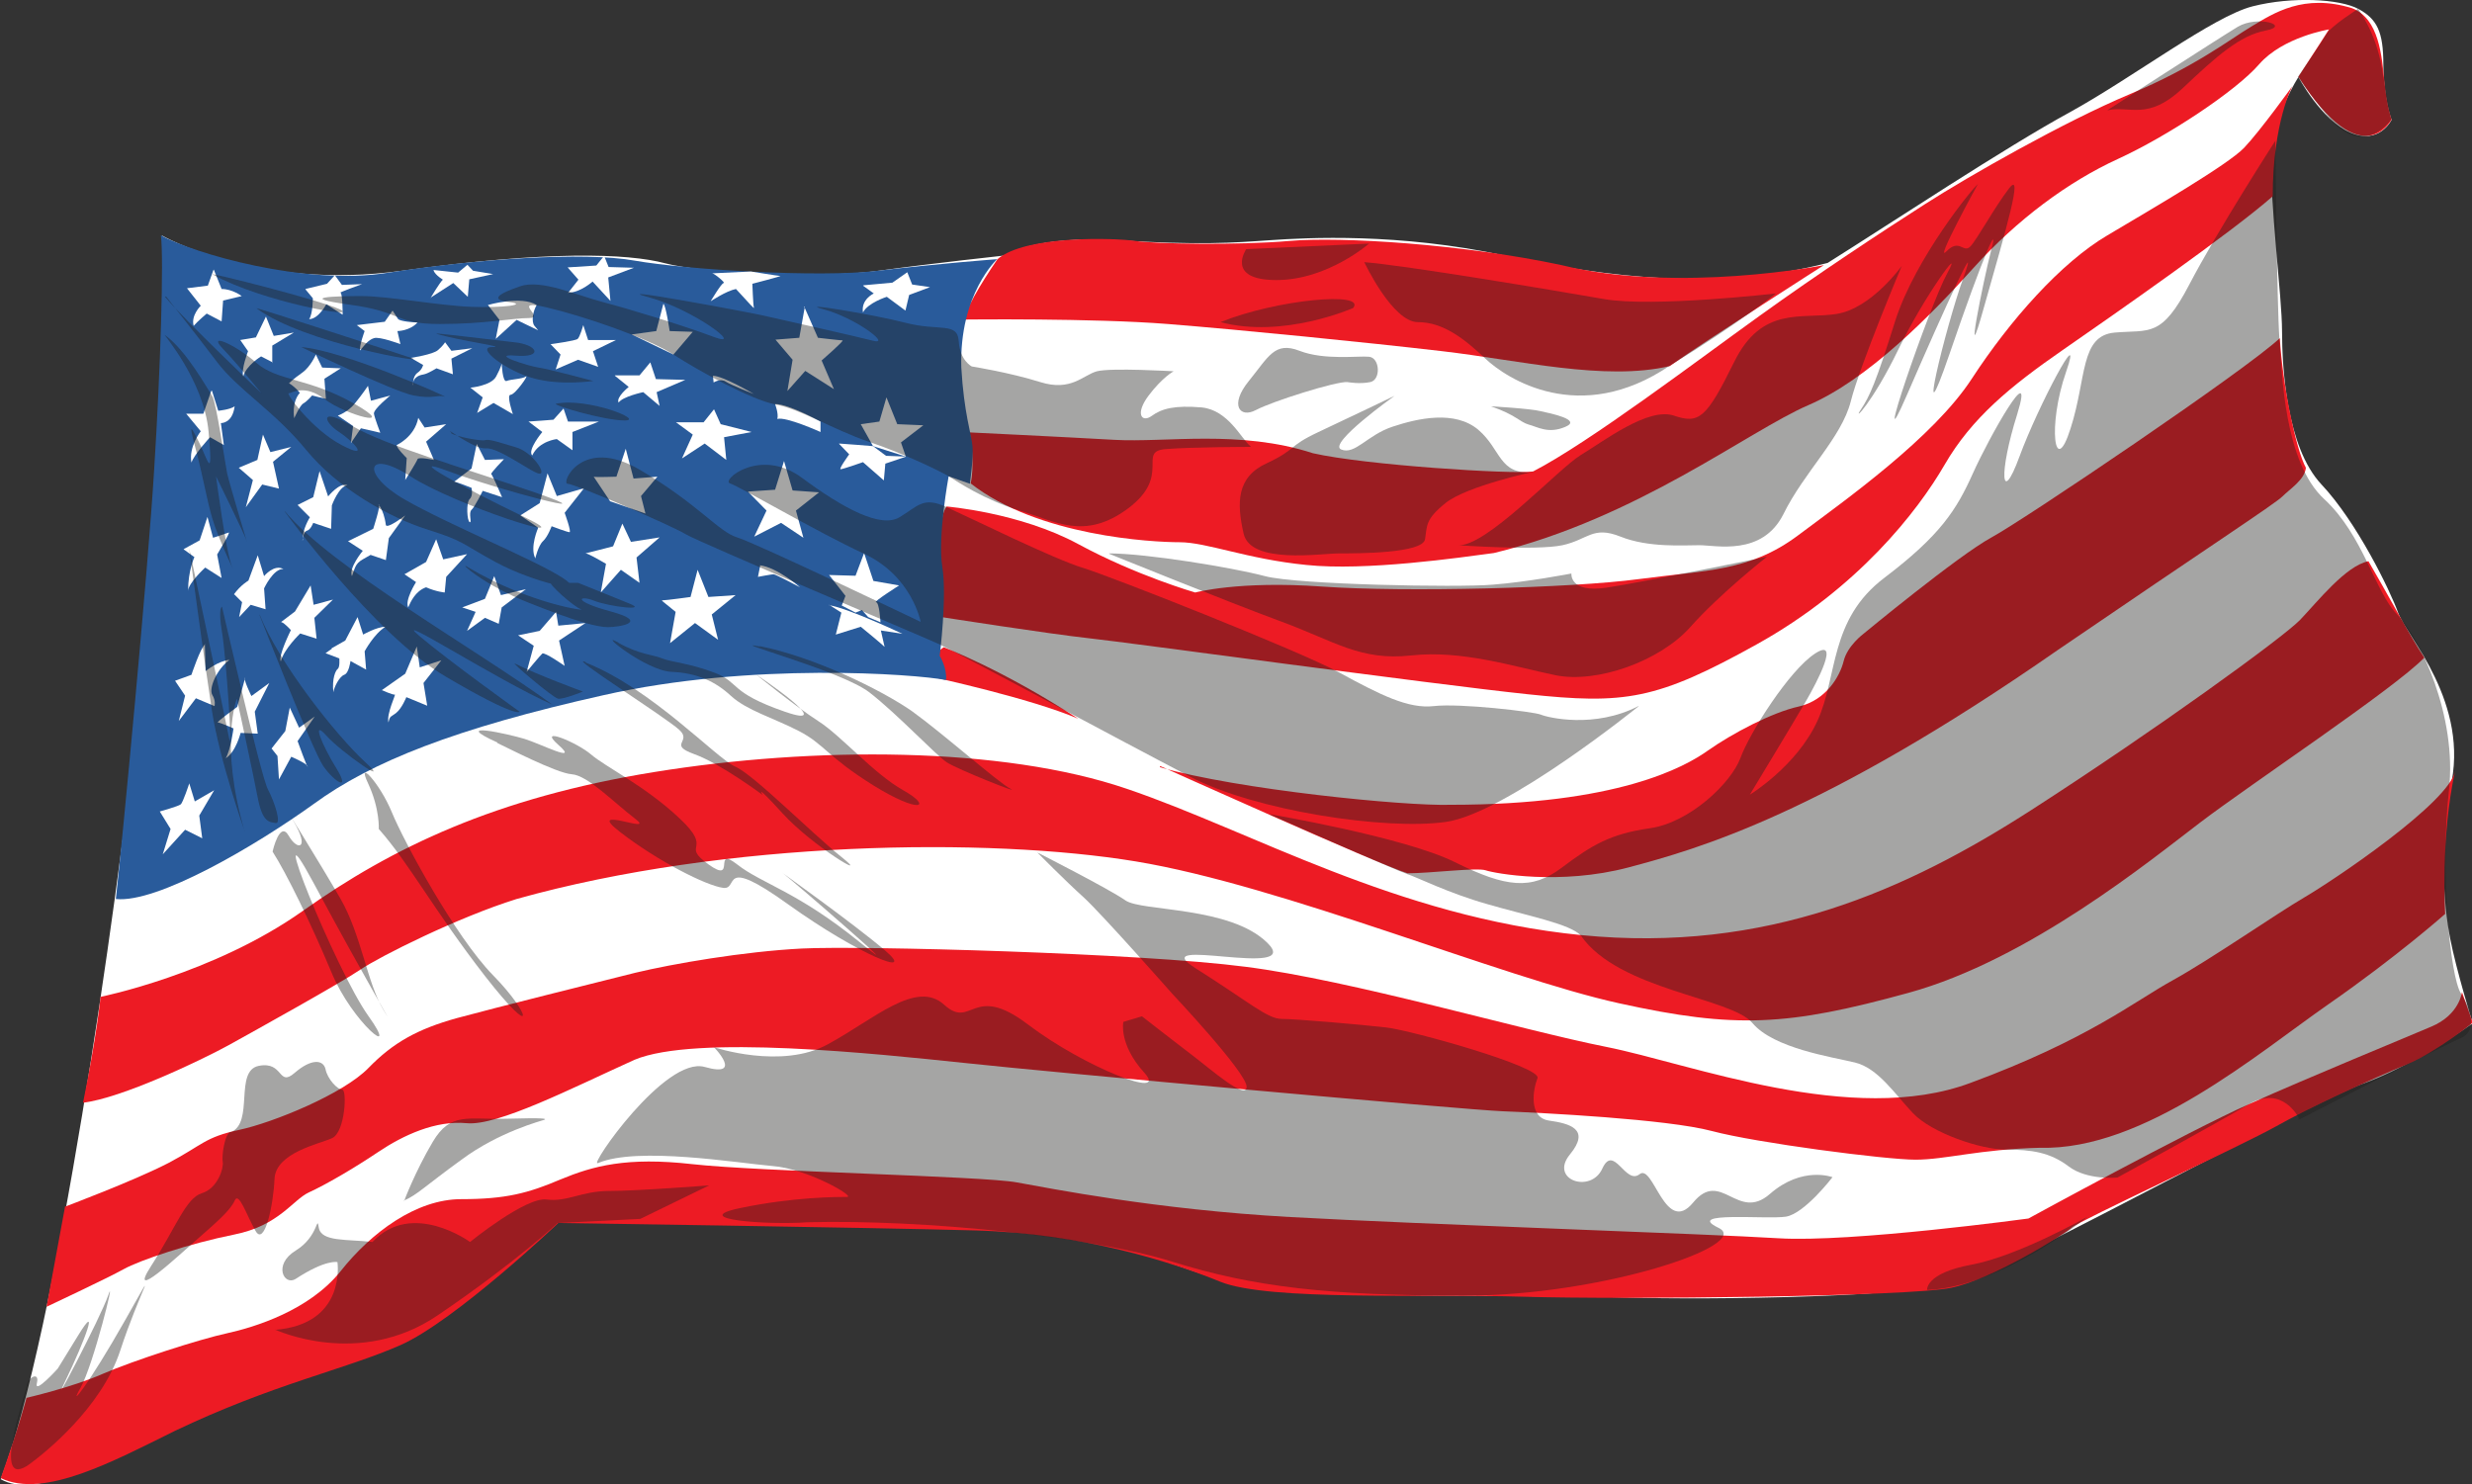 <?xml version="1.0" encoding="UTF-8"?>
<svg xmlns="http://www.w3.org/2000/svg" viewBox="0 0 66.37 39.86">
  <rect x="0" y="0" width="66.37" height="39.86" fill="#333333" stroke="none"/>
  <defs>
    <style>
      .cls-1 {
        fill: #295b9b;
      }

      .cls-2 {
        mix-blend-mode: multiply;
        opacity: .4;
      }

      .cls-3 {
        fill: #1d1d1b;
      }

      .cls-4 {
        fill: #ed1b24;
      }

      .cls-5 {
        isolation: isolate;
      }

      .cls-6 {
        fill: #fff;
      }
    </style>
  </defs>
  <g class="cls-5">
    <g id="Layer_2" data-name="Layer 2">
      <g id="Layer_1-2" data-name="Layer 1">
        <g>
          <g>
            <g>
              <path class="cls-6" d="M4.34,6.32s2.56,1.49,6.45.95c3.89-.54,6.06-.47,7.07-.2,1,.27,4.28.41,5.73.2,1.45-.2,3.39-.41,3.39-.41,0,0,.78-.54,3-.41,2.23.14,3.12.07,4.12,0,1-.07,3.45-.2,6.29.41,2.84.61,5.79.95,8.68.2,1.72-1.08,4.78-3.11,6.51-4.05,1.72-.95,3.84-2.57,4.9-2.84,1.06-.27,2.34-.2,2.84.07.5.27.67.61.67,1.49s.22,1.49.22,1.49c0,0-.33.68-1.11.34-.78-.34-1.39-1.49-1.39-1.49,0,0-.67,1.01-.72,2.16-.06,1.15.28,3.72.28,4.66s.11,3.11,1.06,4.12c.95,1.01,1.84,2.84,2.06,3.45.22.61,1.95,2.43,1.39,4.73-.28,1.55-.17,3.11,0,3.99.17.88.61,2.3.61,2.3,0,0-1.61,1.15-2.95,1.62-1.34.47-9.29,4.8-10.57,5.27-1.28.47-6.9.54-9.24.47-2.34-.07-7.62,0-9.51-.2-1.89-.2-3.51-1.28-5.95-1.55-2.45-.27-9.85-.34-10.96-.34s-2.34.07-2.34.07c0,0-2.73,2.84-4.73,3.45-2,.61-4.62,1.49-6.06,2.23-1.45.74-3.12,1.76-4.06,1.22,1.5-3.92,3.12-15.47,3.62-20.06.5-4.59.89-11.28.72-13.31Z"></path>
              <path class="cls-4" d="M25.91,8.58s3.44-.04,5.44.12c2,.16,5.31.49,7.37.73,2.07.24,4.37.81,6.11.4,1.1-.77,4.14-2.71,4.14-2.71,0,0-3.9.77-7.04,0-2.67-.57-5.94-.77-7.31-.65-1.37.12-3.6.08-4.14,0-.53-.08-2.94-.16-3.7.49-.47.69-.9,1.42-.87,1.62Z"></path>
              <path class="cls-4" d="M26.01,11.61s2.5.12,3.9.2c1.4.08,3.37-.28,5.34.36,1.4.32,5.34.57,5.91.49,1.5-.77,4.44-3,6.07-4.17,1.64-1.18,3.24-2.23,4.44-3,1.2-.77,3.77-2.23,5.51-2.96,1.74-.73,2.67-1.46,3.27-1.82.6-.36,1.4-.89,2.7-.49.73.28.8,1.3.87,1.99.07.69.19,1,.19,1,0,0-.78,1.54-2.5-1.15.38-.58.82-1.27.82-1.27,0,0-1.23.2-1.87.93-.63.73-2.47,1.94-3.8,2.55-1.33.61-2.7,1.62-3.87,2.92-1.17,1.3-2.84,3-4.44,3.69-1.6.69-4.6,3.04-8.44,3.97-.9.12-3.44.49-5.04.32-1.6-.16-2.67-.61-3.4-.61s-3.8-.16-5.61-1.58c.1-.4.03-1.13-.03-1.38Z"></path>
              <path class="cls-4" d="M25.41,13.6s1.97.16,3.54,1.01c1.57.85,3.14,1.3,3.14,1.3,0,0,1.17-.32,3.4-.16,2.24.16,6.71.04,8.51-.2,1.8-.24,2.97-.2,4.27-1.17,1.3-.97,3.64-2.63,4.67-4.21,1.03-1.58,2.4-3.12,3.64-3.85,1.23-.73,3.24-1.9,3.67-2.35.43-.45,1.3-1.66,1.3-1.66,0,0-.53.97-.53,2.96-1.1.97-4.24,3.16-5.64,4.13-1.4.97-2.44,1.82-3.17,3.08-.73,1.26-2.34,3.32-5.04,4.82-2.7,1.5-3.54,1.62-6.17,1.34-2.64-.28-10.64-1.38-11.75-1.5-1.1-.12-3.97-.57-3.97-.57,0,0-.2-2.55.13-2.96Z"></path>
              <path class="cls-4" d="M31.15,20.57s5.84,2.63,6.64,2.88c.6,0,1.87-.16,2.1-.08.23.08,2,.41,3.84-.08,1.84-.49,5.17-1.42,11.51-5.83,4.04-2.76,5.84-3.93,6.04-4.13.2-.2.6-.45.63-.77-.27-.49-.63-2.27-.7-3.48-.9.85-6.84,4.86-7.74,5.35-.9.49-3.44,2.59-3.44,2.59,0,0-.43.32-.53.73-.1.41-.47,1.05-1.2,1.22-.73.16-1.8.73-2.44,1.18-.63.45-2.44,1.46-6.91,1.46-1.23.04-5.74-.41-7.81-1.01Z"></path>
              <path class="cls-4" d="M2.69,26.77s3.04-.61,5.44-2.31c2.4-1.7,5.17-3.04,9.44-3.73,4.27-.69,9.34-.69,12.68.45,3.34,1.13,7.24,3.44,12.21,3.93,4.97.49,8.74-1.21,12.08-3.36,3.34-2.15,6.74-4.62,7.21-5.1.47-.49,1.23-1.46,1.84-1.58.43.73,1.17,2.11,1.5,2.59-.83.85-4.67,3.4-6.01,4.42-1.33,1.01-4.6,3.69-7.84,4.58-3.24.89-4.64.97-7.77.28-3.14-.69-9.04-3.16-12.98-3.81-3.94-.65-10.98-.57-16.62,1.01-1.57.49-3.67,1.54-4.2,1.9-.53.36-2.8,1.62-3.54,2.03-.73.4-2.87,1.42-3.9,1.54.37-1.82.47-2.84.47-2.84Z"></path>
              <path class="cls-4" d="M1.75,32.4s1.84-.69,2.77-1.17c.93-.49.97-.69,1.9-.89.93-.2,2.8-.97,3.47-1.66.67-.69,1.33-1.05,2.37-1.34,1.03-.28,3.8-.97,4.8-1.22,1-.24,2.9-.57,4.47-.65,1.57-.08,9.08.12,11.91.49,2.84.36,7.41,1.7,9.68,2.15,2.27.45,6.61,2.15,9.78.97,3.17-1.17,4.4-2.19,5.44-2.76,1.03-.57,2.77-1.78,3.54-2.23.77-.45,3.9-2.55,4.04-3.4-.4,1.78-.27,3.85-.27,3.85,0,0-1.27,1.13-3.14,2.43-1.87,1.3-4.94,3.93-7.74,3.85-1.63.04-2.54.32-3.34.32s-4.27-.45-5.47-.77c-1.2-.32-4.57-.49-5.61-.53-1.03-.04-12.18-1.05-14.48-1.3-2.3-.24-7.21-.77-8.84-.08-1.7.77-3.67,1.78-4.5,1.7-.83-.08-1.7.32-2.37.77-.67.45-1.43.89-1.87,1.09-.43.2-.8.89-2,1.13-1.2.24-2.54.69-2.97.93-.43.24-2.07,1.01-2.07,1.01l.5-2.71Z"></path>
              <path class="cls-4" d="M.69,37.54s1.23-.28,2.07-.65c.83-.36,2.6-.93,3.34-1.09.73-.16,2.2-.61,3.04-1.66.83-1.05,2.04-1.94,3.24-1.94s1.8-.16,2.67-.53c.87-.36,1.77-.61,3.54-.41,1.77.2,7.81.32,8.71.49.9.16,3.74.73,7.34.93,3.6.2,11.18.45,13.11.57,1.94.12,6.71-.53,6.71-.53,0,0,4.3-2.35,5.94-3.08,1.63-.73,4.1-1.74,4.87-2.07.77-.32.83-.93.83-.93l.29.82s-.92.76-1.79,1.13c-.87.36-2.64,1.17-3.5,1.66-.87.49-5.31,2.55-5.47,2.71-.17.16-2.1,1.38-3.24,1.62-1.13.24-8.84.32-11.48.24-2.64-.08-6.84.12-8.14-.4-1.3-.53-3.7-1.3-6.57-1.38-2.87-.08-11.21-.2-11.21-.2,0,0-2.77,2.63-4.24,3.28-1.47.65-3.44,1.05-6.07,2.31-1.64.81-3.51,1.82-4.66,1.26.49-1.38.69-2.15.69-2.15Z"></path>
              <path class="cls-4" d="M25.04,18.18s2.63.57,3.91,1.12c-2.03-1.32-3.61-1.92-3.61-1.92,0,0-.49.28-.3.8Z"></path>
            </g>
            <g>
              <path class="cls-1" d="M26.78,6.95s-1.03.93-.97,2.92c.07,1.22.27,1.78.3,2.11.03.32-.07,1.01-.07,1.01l-.57-.2s-.3,1.62-.17,2.43c.13.81-.07,2.39-.07,2.39,0,0,.2.32.17.65-.83-.16-5.24-.49-9.21.41-3.97.89-6.21,1.78-7.77,2.92-1.57,1.13-4.2,2.67-5.31,2.55.17-1.5.87-8.87,1.03-11.55.17-2.67.26-5.65.18-6.27.85.47,3.86,1.37,6.12,1,2.27-.36,5.24-.57,6.61-.32,1.37.24,4.93.46,6.52.27,1.59-.19,3.19-.31,3.19-.31Z"></path>
              <g>
                <path class="cls-6" d="M5.73,7.25l-.15.42-.56.07.37.47s-.27.26-.19.54c.1-.12.35-.33.35-.33l.4.21.04-.56.5-.12s-.25-.19-.54-.19c-.14-.35-.21-.52-.21-.52Z"></path>
                <path class="cls-6" d="M8.2,7.76l.58-.14.21-.23.19.26.54-.02s-.64.23-.58.23.06.59.06.59l-.44-.28s-.21.4-.46.4c.1-.14.1-.56.1-.56l-.19-.23Z"></path>
                <path class="cls-6" d="M11.56,8s.25-.42.33-.49c-.25-.16-.25-.26-.25-.26l.66.07.25-.21.15.16.54.09-.64.14-.04.47-.39-.37-.62.4Z"></path>
                <path class="cls-6" d="M15.24,7.88l.29-.37-.29-.33.77-.05.21-.26.12.3.68.02-.69.26.06.63-.48-.52s-.33.3-.66.3Z"></path>
                <path class="cls-6" d="M19.12,7.34c.06,0,.37.26.31.26s-.35.49-.35.49c0,0,.42-.28.68-.33.41.44.5.56.48.49-.02-.07-.04-.63-.04-.63,0,0,.81-.21.75-.21s-.79-.12-.79-.12l-1.04.05Z"></path>
                <path class="cls-6" d="M23.17,7.67l.29.21s-.35.16-.29.51c.13-.26.64-.42.64-.42l.5.37.1-.42.56-.21-.48-.07-.13-.33-.4.28-.77.07Z"></path>
                <path class="cls-6" d="M21.61,8.23c-.02.12-.15.84-.15.84l-.64.05.46.54-.14.84.48-.54.77.49-.33-.77s.62-.54.56-.54-.66-.07-.66-.07l-.37-.84Z"></path>
                <path class="cls-6" d="M17.81,8.16c.06,0,.17.73.17.73l.62.02-.52.61-1.12-.54.66-.09.19-.73Z"></path>
                <path class="cls-6" d="M13.31,9.1l.1-.51-.31-.4s.89-.26,1.31,0c-.1.16-.15.45-.06.56l.1.12-.58-.28-.56.51Z"></path>
                <path class="cls-6" d="M10.75,9.24l-.08-.35s.33,0,.54-.23c-.46-.02-.52-.09-.52-.09l-.15-.23-.21.3-.75.09.21.16s-.15.4-.12.52c.1-.12.21-.28.37-.33.15-.05.71.16.71.16Z"></path>
                <path class="cls-6" d="M7.31,9.75v-.47l.58-.35-.54.09-.21-.52-.27.56-.42.07.21.3s-.19.49-.13.68c.08-.3.48-.54.48-.54l.31.16Z"></path>
                <path class="cls-6" d="M5.67,10.5l-.21.61h-.46l.39.47s-.33.42-.25.84c.08-.23.5-.68.5-.68l.37.21-.08-.59s.31.02.37-.45c-.12.09-.44.12-.44.12l-.17-.54Z"></path>
                <polygon class="cls-6" points="7.06 11.67 6.91 12.35 6.41 12.56 6.79 12.89 6.6 13.62 7.04 13.01 7.49 13.12 7.33 12.4 7.82 12 7.26 12.14 7.06 11.67"></polygon>
                <path class="cls-6" d="M7.76,10.29s.12-.12.35-.28c.23-.16.37-.49.37-.49l.17.35.5.02-.44.28.04.54-.37-.09s-.14.16-.23.21c-.1.05-.25.4-.25.4,0,0-.08-.42.15-.68-.12-.16-.29-.26-.29-.26Z"></path>
                <path class="cls-6" d="M9.42,11.91l.06-.47-.41-.28s.27-.09.46-.33c.19-.23.35-.47.35-.47l.08.4.52-.14s-.46.37-.44.49c.02.12.17.51.17.51l-.52-.12-.27.4Z"></path>
                <path class="cls-6" d="M10.65,11.95s.48-.21.58-.73l.17.26.58-.09-.54.47.21.49s-.42-.09-.44-.02c-.02.07-.33.56-.33.56l.04-.59s-.27-.26-.27-.35Z"></path>
                <path class="cls-6" d="M11.09,10.34s-.02-.23.12-.33c.13-.09.15-.21.15-.21l-.33-.19s.6-.09.73-.21c.14-.12.19-.21.19-.21l.17.23.56-.07-.56.28.04.42-.44-.16s-.23.14-.33.16c-.1.02-.29.05-.31.28Z"></path>
                <path class="cls-6" d="M12.81,11.09l.15-.42-.33-.26s.56-.05.69-.3c.14-.26.15-.35.15-.35,0,0,.02.51.13.47.12-.05.42-.05.52-.12.1-.07-.29.49-.41.49s.06.52.06.52l-.52-.3-.46.28Z"></path>
                <path class="cls-6" d="M14.8,9.24s.66-.09.71-.14c.06-.05.15-.37.15-.37l.13.4h.75l-.62.3.14.42-.54-.19-.6.26.13-.4-.27-.28Z"></path>
                <path class="cls-6" d="M16.51,10.08h.66l.29-.35.15.45.79.02-.77.33.08.37-.44-.37s-.56.12-.66.28c-.08-.14.27-.42.27-.42l-.37-.3Z"></path>
                <path class="cls-6" d="M19.14,10.08l.02.19s.19-.12.33-.02c.14.09.75.33.75.33,0,0-.83-.49-1.1-.49Z"></path>
                <path class="cls-6" d="M20.81,10.85s.1.26.06.4c.23-.07,1.16.35,1.16.35v-.28s-.85-.47-1.21-.47Z"></path>
                <polygon class="cls-6" points="23.11 11.39 23.61 11.32 23.8 10.67 24.09 11.39 24.79 11.42 24.19 11.88 24.32 12.26 23.44 11.98 23.11 11.39"></polygon>
                <path class="cls-6" d="M22.53,11.91c.06,0,.91.07.91.07l.35.26.54.02-.56.19-.04.45-.56-.49s-.54.19-.6.19.23-.4.23-.4l-.27-.28Z"></path>
                <polygon class="cls-6" points="19.17 10.99 18.89 11.34 18.15 11.34 18.6 11.67 18.31 12.31 18.92 11.91 19.5 12.35 19.44 11.74 20.18 11.6 19.35 11.39 19.17 10.99"></polygon>
                <path class="cls-6" d="M14.18,11.32c.06,0,.68-.05.68-.05l.27-.3.12.35h.83l-.71.28v.49l-.42-.3s-.48.05-.66.44c-.14-.14.27-.63.27-.63l-.37-.28Z"></path>
                <polygon class="cls-6" points="20.08 13.2 20.81 13.15 21.05 12.38 21.28 13.17 21.99 13.22 21.37 13.71 21.57 14.44 20.97 14.04 20.25 14.41 20.58 13.71 20.08 13.2"></polygon>
                <path class="cls-6" d="M15.93,12.8c.06.02.62,0,.62,0l.25-.75.21.8.64-.05-.44.52.12.47-.95-.33-.44-.66Z"></path>
                <path class="cls-6" d="M22.26,15.44l.71.02.23-.61.25.75.69.12s-.71.45-.62.45.12.54.12.54l-.33-.14-.17-.19-.17.07-.37-.19.1-.26-.44-.56Z"></path>
                <path class="cls-6" d="M22.26,16.24l.33.21-.15.59s.6-.19.67-.21c.54.44.64.54.64.54l-.1-.44.58.09s-1.43-.68-1.97-.77Z"></path>
                <path class="cls-6" d="M20.41,15.19l-.06.3s.37-.07.42-.07.71.35.71.35c0,0-.62-.54-1.08-.59Z"></path>
                <path class="cls-6" d="M16.71,14.06l-.25.61s-.81.21-.75.19c.06-.02.56.28.56.28l-.14.77.54-.61.5.35-.08-.68.62-.54-.77.12-.23-.49Z"></path>
                <path class="cls-6" d="M14.37,15s.08-.35.21-.47c.13-.12.23-.4.23-.4,0,0,.42.16.48.16s-.13-.52-.13-.52l.52-.66-.73.21-.25-.61-.21.8-.52.33.48.33s-.23.52-.08.82Z"></path>
                <path class="cls-6" d="M17.79,16.12c.1,0,.75-.09.75-.09l.19-.73.29.73.73-.05-.64.52.17.68-.62-.45-.67.54.15-.84-.37-.3Z"></path>
                <path class="cls-6" d="M14.93,16.43l-.44.51-.58.12.42.28-.19.7s.37-.45.42-.49c.06-.05.6.33.6.33l-.15-.68.71-.47-.73.07-.06-.37Z"></path>
                <polygon class="cls-6" points="13.39 16.75 13.02 16.59 12.54 16.94 12.77 16.43 12.41 16.31 13.02 16.08 13.27 15.47 13.45 15.98 14.12 15.82 13.47 16.31 13.39 16.75"></polygon>
                <path class="cls-6" d="M11.94,15.91l.04-.42.56-.61-.64.14-.19-.54-.27.61-.58.33.31.21s-.31.49-.21.68c.06-.14.19-.44.48-.54.27.12.5.14.5.14Z"></path>
                <path class="cls-6" d="M9.34,14.53l.4.26s-.39.47-.29.68c.08-.21.08-.33.29-.45l.21-.12.41.14.08-.59.44-.61s-.48.37-.52.26c-.06-.47-.25-.59-.19-.56.06.02-.15.66-.15.66l-.67.33Z"></path>
                <path class="cls-6" d="M8.12,14.51s.02-.23.12-.26c.1-.02.17-.21.17-.21l.48.16.02-.63s.19-.52.42-.54c-.21-.09-.52.3-.52.3l-.23-.68-.17.7-.42.21.33.33s-.21.33-.19.61Z"></path>
                <path class="cls-6" d="M4.94,14.74l.42-.23.21-.63.15.56s.37-.12.42-.14c.06-.02-.31.59-.31.59l.12.63-.44-.28s-.46.42-.46.63c0-.56.17-.91.17-.91l-.29-.21Z"></path>
                <path class="cls-6" d="M6.29,15.96l.21.21-.08.4.31-.33.4.12-.04-.56s.25-.54.52-.52c-.25-.14-.52.19-.52.19l-.17-.56-.25.68s-.21.12-.39.37Z"></path>
                <path class="cls-6" d="M7.56,16.71c.06,0,.25.21.25.21,0,0-.35.7-.27.84.08-.33.52-.75.52-.75l.44.14-.06-.56.5-.49-.52.14-.08-.52-.42.7-.37.28Z"></path>
                <path class="cls-6" d="M5.5,17.29l.02.73s.35-.28.64-.3c-.35.26-.56.77-.46.94.1.16.06.3.06.3l-.5-.21-.46.61.17-.68-.27-.4.44-.16s.25-.75.37-.82Z"></path>
                <path class="cls-6" d="M8.9,17.41l.37-.21.33-.63.15.47s.37-.21.6-.21c-.31.19-.56.66-.56.66l.04.49-.42-.23s-.04.33-.17.37c-.13.05-.27.33-.29.47-.04-.37.06-.59.12-.63.06-.05.04-.28.04-.28l-.37-.14.17-.12Z"></path>
                <path class="cls-6" d="M6.58,18.21l-.21.77s-.58.42-.52.42.42.16.42.16c0,0-.08.59-.21.8.27-.16.4-.68.4-.68l.46.02-.08-.59.39-.77-.48.35s-.23-.47-.17-.49Z"></path>
                <path class="cls-6" d="M5.08,21.04s-.17.52-.23.56c-.06.05-.56.19-.56.19l.29.47-.21.68.6-.66.46.23-.08-.61.4-.68-.52.3-.15-.49Z"></path>
                <path class="cls-6" d="M7.29,20.1l.37-.47.12-.63.25.54.42-.3-.46.66s.27.75.27.68-.44-.26-.44-.26l-.33.61-.04-.63-.15-.19Z"></path>
                <path class="cls-6" d="M10.25,18.53s.31.14.35.12c.04-.02-.23.52-.17.75.04-.19.06-.14.21-.26.15-.12.27-.42.27-.42l.56.23-.1-.61.48-.61-.58.19-.08-.56-.31.73-.64.45Z"></path>
                <path class="cls-6" d="M12.2,12.94c.07,0,.46.16.46.16,0,0,.05.21-.05.3-.1.1-.07.59,0,.62.07.03-.04-.25.05-.33.09-.08.3-.51.3-.51l.52.17s-.26-.6-.29-.62c-.03-.02.34-.4.34-.4l-.51.02-.22-.43-.14.66-.46.35Z"></path>
              </g>
            </g>
          </g>
          <g class="cls-2">
            <path class="cls-3" d="M7.38,35.7s2.25,1.06,4.37-.38c2.12-1.44,3.22-2.48,3.22-2.48l2.22-.11,1.85-.9s-1.93.15-2.68.15-1.12.3-1.68.23c-.56-.08-2.06,1.14-2.06,1.14,0,0-1.56-1.14-2.62,0-.69-.08-1.37,0-1.44-.38-.06-.38,0,.23-.62.61-.62.38-.31.96,0,.76.81-.53,1.12-.45,1.12-.45,0,0,.25,1.67-1.68,1.82Z"></path>
            <path class="cls-3" d="M16.05,31.23c-.25.11,1.81-2.88,2.87-2.58,1.06.3.25-.53.25-.53,0,0,1.81.61,3.06-.08,1.25-.68,2.37-1.74,3.12-1.06.75.68.75-.61,2.25.53,1.5,1.14,3.81,2.05,3.12,1.29-.69-.76-.56-1.36-.56-1.36l.5-.15s.87.68,1.37,1.06c.5.38,1.44,1.21,1.44.83s-2-2.5-2-2.5c0,0-1.87-2.12-2.37-2.58-.5-.45-1.25-1.21-1.25-1.21,0,0,1.93.98,2.37,1.29.44.3,2.81.15,3.81,1.14,1,.99-3.37-.23-1.93.68,1.44.91,1.93,1.36,2.31,1.36s2.12.15,2.81.23c.69.08,4.18,1.06,4.06,1.36-.12.3-.25,1.06.31,1.14.56.08,1.12.23.56.91-.56.68.56,1.06.87.38.31-.68.62.45,1,.15.37-.3.69,1.67,1.44.76.75-.91,1.19.53,2.06-.23.87-.76,1.68-.45,1.68-.45,0,0-.75.98-1.25,1.06-.5.08-2.75-.15-1.81.3.94.45-3.12,1.82-6.8,1.82s-5.68-.23-7.86-.91c-2.18-.68-6.68-1.14-9.8-1.06-1.06.08-3.24-.08-1.81-.38,1.43-.3,2.62-.3,2.87-.3s-1.06-.76-2-.83c-.94-.08-3.62-.53-4.68-.08Z"></path>
            <path class="cls-3" d="M51.74,34.64s-.06-.45,1.19-.68c1.25-.23,3.12-1.29,3.12-1.29,0,0-2.31,1.89-4.31,1.97Z"></path>
            <path class="cls-3" d="M61.72,30.02s-.44-.9-1.34-.37c-.9.53-3.53,1.97-3.53,1.97,0,0-.81.08-1.31-.3-.5-.38-1-.45-1.68-.45s-2-.45-2.5-.98c-.5-.53-.94-1.21-1.56-1.36-.62-.15-2.18-.38-2.75-1.06-.56-.68-3.58-.88-4.6-2.34-.27-.32-1.45-.54-2.51-.85-1.06-.3-1.88-.72-2.16-.81-.28-.09-3.71-1.61-3.71-1.61,0,0,3.62.61,4.99,1.29,1.37.68,2.06.76,2.87.15.81-.61,1.31-.91,2.37-1.06,1.06-.15,2.18-1.21,2.43-1.89.25-.68,1.31-2.35,2-2.8.69-.45.06.76-.25,1.29-.31.53-1.5,2.5-1.5,2.5,0,0,1.25-.76,1.81-1.97.56-1.21.31-2.73,1.81-3.86,1.5-1.14,1.93-1.82,2.37-2.8.44-.98,1.68-3.18,1.19-1.59-.5,1.59-.44,2.5.06,1.14.5-1.36,1.75-3.71,1.25-2.27-.5,1.44-.31,2.88.12,1.52.44-1.36.25-2.5,1.19-2.58.94-.08,1.25.15,2-1.29.75-1.44,2.31-3.86,2.31-3.86,0,0,.04,4.38.11,5.33.07.95.13,3.3,1.2,4.29,1.06.98,1.36,2.49,1.96,3.1.6.61,1.62,2.71,1.39,4.73-.23,2.02.01,4.97.33,5.46.32.49.38,1.02,0,1.18-.37.15-4.37,2.2-4.37,2.2Z"></path>
            <path class="cls-3" d="M44,18.96s-3.56,2.88-5.18,3.11c-1.62.23-5.12-.3-6.86-1.21-1.75-.91-6.24-3.33-6.74-3.56-.5-.23-6.43-2.73-6.8-2.95-.37-.23-2.99-1.36-3.18-1.36s.37-1.29,1.93-.38c1.56.91,2.12,1.67,2.62,1.82.5.15,4.93,2.27,4.93,2.27,0,0-.23-1.23-1.52-1.83-1.29-.6-3.35-1.81-3.6-1.89-.25-.08.81-.98,1.93-.15,1.12.83,2.12,1.36,2.62,1.06.5-.3.63-.56,1.25-.28.62.28,2.93,1.42,3.68,1.64.75.23,5.74,2.2,6.86,2.8,1.12.61,1.87.99,2.56.91.69-.08,2.68.15,2.87.23.19.08,1.44.38,2.62-.23Z"></path>
            <path class="cls-3" d="M29.78,14.87s3.18,1.29,4.62,1.82c1.44.53,2.12,1.06,3.49.91,1.37-.15,2.75.3,3.87.53,1.12.23,2.81-.38,3.62-1.29.81-.91,2.06-1.89,2.06-1.89,0,0-3.31.68-4.31.83-1,.15-.94-.38-.94-.38,0,0-1.19.23-2.12.3-.94.08-5.24,0-6.11-.23-.87-.23-3.18-.61-4.18-.61Z"></path>
            <path class="cls-3" d="M39.14,14.64s2.12.15,2.81,0c.69-.15.81-.53,1.56-.23.75.3,1.68.23,2.12.23s1.68.3,2.25-.83c.56-1.14,1.56-2.05,1.81-3.03.25-.99,1.37-3.64,1.37-3.64,0,0-.81,1.14-1.75,1.29-.94.15-2-.23-2.75,1.29-.75,1.52-.94,1.67-1.62,1.44-.69-.23-1.87.68-2.5,1.06-.62.38-2.56,2.5-3.31,2.42Z"></path>
            <path class="cls-3" d="M41.16,12.67s-1.77.38-2.34.83c-.56.45-.5.61-.56.98-.06.38-1.81.38-2.31.38s-2.37.3-2.56-.53c-.19-.83-.19-1.52.62-1.89.81-.38.56-.45,1.37-.83.81-.38,2.06-.98,2.06-.98,0,0-1.81,1.29-1.43,1.44.37.15.69-.38,1.37-.61.69-.23,1.68-.45,2.31.08.62.53.55,1.21,1.46,1.14Z"></path>
            <path class="cls-3" d="M36.64,7.06s.75,1.59,1.43,1.59,1.25.45,1.81.98c.56.53,2.53,1.83,4.95.19,1.92-1.18,2.85-1.94,2.85-1.94,0,0-3.31.38-4.62.15-1.31-.23-5.37-.91-6.43-.99Z"></path>
            <path class="cls-3" d="M36.33,8.27s-1.87.83-3.56.38c1.5-.61,3.93-.83,3.56-.38Z"></path>
            <path class="cls-3" d="M36.77,6.53s-1.12.99-2.5.99-.81-.83-.81-.83l3.31-.15Z"></path>
            <path class="cls-3" d="M61.7,2.06s.63-.92.76-1.14c.13-.23.85-.68.85-.68,0,0,.48.62.64,1.59.16.97.25,1.38.25,1.38,0,0-.73,1.05-1.64-.02-.48-.55-.87-1.13-.87-1.13Z"></path>
            <path class="cls-3" d="M53.11,4.94c-.11.06-1.68,1.98-2.22,3.66-.53,1.69-.69,2.04-.93,2.4-.24.36.32-.19,1.01-1.62.69-1.43,1.79-2.92,1.31-2.04-.48.88-2.11,5.64-1.07,3.24,1.04-2.4,1.98-4.44,1.5-3.11-.48,1.33-1.31,4.77-.37,2.04.93-2.72,1.34-3.6,1.12-2.79-.21.81-.77,3.6-.19,1.52.59-2.08,1.07-3.7.67-3.18-.4.52-.85,1.36-1.04,1.56-.19.19-.29-.23-.64.13-.35.36.85-1.82.85-1.82Z"></path>
            <path class="cls-3" d="M56.59,2.96c.59-.13,1.07.29,2-.58.93-.88,1.55-1.43,2.24-1.56.69-.13-.21-.42-.75-.1-.53.32-3.5,2.24-3.5,2.24Z"></path>
            <path class="cls-3" d="M40.03,10.91c.67.23.77.42,1.01.49.24.06.53.26.99.06.45-.19-.4-.36-.67-.42-.27-.07-1.34-.13-1.34-.13Z"></path>
            <path class="cls-3" d="M36.18,10.26c-.29-.03-2.03.52-2.46.75-.43.23-.72-.13-.19-.78.53-.65.69-1.07,1.36-.81.67.26,1.58.13,1.87.16.29.03.32.62.03.68-.29.06-.61,0-.61,0Z"></path>
            <path class="cls-3" d="M33.57,11.98c-.24-.19-.59-.97-1.31-1.04-.72-.06-1.07.03-1.34.23-.27.19-.45-.06-.08-.55.37-.49.67-.65.67-.65,0,0-1.68-.1-2.06,0-.37.1-.69.55-1.52.29-.83-.26-1.84-.42-1.84-.42,0,0-.32-.16-.35-.68-.03-.52-.53-.26-1.42-.49-.88-.23-3.04-.58-2.19-.36.85.23,1.82.97,1.31.84-.51-.13-2.51-.58-2.96-.68-.45-.1-4.27-.81-3.07-.49,1.2.32,2.62,1.39,1.76,1.07-.85-.32-2.27-.75-2.99-.94-.72-.19-1.66-.62-2.22-.42-.56.19-.83.36-.29.42.53.07-.16.16-1.01.13-.85-.03-2.24-.29-2.96-.29s-1.76.03-.32.23c1.44.19,1.2.52,2.43.52s1.95-.16,2.4-.16-.53-.52.45-.29c.99.23,2.72.82,3.42,1.27.7.45,2.08,1.21,2.74,1.34.66.12,1.54.67,2.5,1,.96.32,1.96.81,2.17.94.21.13.93.62,1.89.91.96.29,1.74.81,2.91-.06,1.17-.88.24-1.52.99-1.59.75-.06,2.3-.06,2.3-.06Z"></path>
            <path class="cls-3" d="M4.46,7.96c-.1-.12.8,1.01,1.36,1.75.56.75,1.55,1.33,2.4,2.37.85,1.04,2.24,1.82,3.26,2.14,1.01.32.88.36,1.84.88.96.52,2.54.91,1.79.42-.75-.49-3.07-1.43-4.25-2.11-1.18-.68-1.04-1.39.16-.62,1.2.78,4.75,1.91,3.07,1.1-1.68-.81-3.34-1.72-2.03-1.23,1.31.49,4.41,1.3,2.35.58-2.06-.71-4.04-1.27-4.95-1.8-.9-.53-.77-.11-.37.15.4.26.88.78.08.36-.8-.42-1.5-1.39-1.42-1.39s.42-.26.97.16c.55.42,2.02.82.79.12-1.23-.7-2.05-.6-2.62-1.09-.56-.49-1.34-.84-.91-.39.43.45,1.04,1.2,1.04,1.2,0,0-2.08-1.98-2.59-2.59Z"></path>
            <path class="cls-3" d="M5.71,7.37c-.13-.07,2.86.68,3.42.94.56.26-2.06-.19-3.42-.94Z"></path>
            <path class="cls-3" d="M6.89,8.28c-.07-.05,3.57,1.14,4.15,1.33.58.19-2.89-.39-4.15-1.33Z"></path>
            <path class="cls-3" d="M8.09,9.32s2.48,1.2,3.02,1.3c.53.1.64-.03.83.03.19.06-2.67-1.23-3.85-1.33Z"></path>
            <path class="cls-3" d="M11.72,8.96c-.08-.03,1.44.16,2.08.23.64.06.8.42.05.36-.75-.06.37.29.61.32.24.03,1.47.36,1.47.36,0,0-.88.13-1.6-.07-.72-.19-1.58-.84-1.12-.84s-.85-.16-1.5-.36Z"></path>
            <path class="cls-3" d="M14.93,10.84c-.13.03,1.28.45,1.84.45s-.99-.62-1.84-.45Z"></path>
            <path class="cls-3" d="M12.12,11.62c-.24-.22.59.45.93.42.35-.03,1.26.68,1.44.68s-.19-.58-.64-.71c-.45-.13-.72-.23-.83-.19-.11.03-.8-.1-.91-.19Z"></path>
            <path class="cls-3" d="M4.43,9c-.07-.05,1.04,1.2,1.17,2.59.13,1.39-.03.75-.24.32-.21-.42-.32-.65-.11.13.21.78.29,1.33.45,1.88.16.55.69,1.65.53,1.3-.16-.36-.43-2.43-.43-2.43,0,0,.77,1.56.83,1.75.05.19-.48-1.59-.53-1.82-.05-.23-.29-1.91-.4-2.08-.11-.16-.69-1.23-1.28-1.65Z"></path>
            <path class="cls-3" d="M6.57,22.32s-.67-1.88-.88-3.24c-.21-1.36-.61-4.35-.61-4.35,0,0,.96,4.51,1.07,5.09.11.58-.08-2.21-.19-2.85-.11-.65,0-.68,0-.68,0,0,1.04,4.54,1.23,4.9.19.36.37.94.21.91-.16-.03-.35,0-.48-.68-.13-.68-.56-2.66-.56-2.66,0,0-.48,1.2.21,3.57Z"></path>
            <path class="cls-3" d="M6.97,16.52s1.42,3.63,1.71,4.05c.29.42.75.71.35.06-.4-.65-.67-1.33-.27-.88.4.45,1.82,1.43,1.04.71-.77-.71-2.32-2.66-2.83-3.96Z"></path>
            <path class="cls-3" d="M7.64,13.73s2.4,3.31,4.33,4.44c1.92,1.13,1.98.94,1.98.94,0,0-1.9-1.36-2.7-2.04-.8-.68,2.11,1.2,3.58,1.85-2-1.46-5.96-3.7-7.18-5.19Z"></path>
            <path class="cls-3" d="M12.55,15.22c-.27-.16.43.49,1.66.97,1.23.49,1.82.65,2.11.65s1.15-.13.08-.42c-1.07-.29-.85-.45-.45-.29.4.16,1.5.29.93.07-.56-.23-1.36-.55-1.36-.55h-.72c-.11,0,.61.65.8.71.19.06-1.36-.13-3.04-1.13Z"></path>
            <path class="cls-3" d="M13.83,17.82c-.16-.08,1.01.91,1.15.94.13.03.67-.19.67-.19,0,0-1.23-.45-1.82-.75Z"></path>
            <path class="cls-3" d="M15.73,17.78c-.57-.23,2.16,1.49,2.51,1.82.35.32-.32.39.4.65.72.26,1.84,1.1,1.84,1.1,0,0-.27-.39.53.49.8.88,2.43,1.85,1.58,1.17-.85-.68-2.35-2.21-2.86-2.43-.51-.23-2.22-2.08-4.01-2.79Z"></path>
            <path class="cls-3" d="M16.61,17.26c-.63-.36.72.75,1.42.78.69.03,1.18.26,1.6.65.43.39,1.12.58,1.82.94.69.36.75.68,2,1.46,1.26.78,1.6.58.8.13-.8-.45-1.66-1.46-2.27-1.85-.61-.39-1.68-1.26-1.68-1.26,0,0,2.27,1.52.77,1-1.5-.52-1.2-.78-1.87-1.04-.67-.26-1.18-.29-1.42-.39-.24-.1-.61-.1-1.18-.42Z"></path>
            <path class="cls-3" d="M20.4,17.36c-1.01-.2,2.19.65,2.94,1.23.75.58,1.79,1.69,2.08,1.88.29.19,2.03.88,1.71.71-.32-.16-1.82-1.49-2.64-2.08-.83-.58-2.64-1.46-4.09-1.75Z"></path>
            <path class="cls-3" d="M7.32,22.87c.37.58,1.01,1.88,1.58,3.24.56,1.36,1.87,2.4.99,1.17-.88-1.23-2.86-6.16-1.47-3.57,1.39,2.59,2.3,4.12,1.87,3.4-.43-.71-.59-2.01-1.15-2.98-.56-.97-1.71-2.82-1.26-2.08.45.75.11.81-.13.39-.24-.42-.43.42-.43.42Z"></path>
            <path class="cls-3" d="M10.17,22.26c.83.94,1.47,2.17,2.86,3.96,1.39,1.78,1.23,1.01.21-.03-1.02-1.04-2.4-3.6-2.72-4.38-.32-.78-.96-1.46-.64-.78.32.68.29,1.23.29,1.23Z"></path>
            <path class="cls-3" d="M13.35,19.95c.2.09,1.58.81,2,.84.43.03,1.12.75,1.71,1.2.59.45-1.42-.42-.4.36,1.01.78,2.3,1.43,2.75,1.49.45.07-.13-.91,1.76.45,1.9,1.36,3.47,1.98,2.59,1.23-.88-.75-2.94-2.21-2.75-2.08.19.13,3.74,3.21,2.06,1.85-1.68-1.36-2.62-1.56-3.28-2.08-.67-.52,0,.55-.77,0-.77-.55.16-.36-.77-1.23-.93-.88-2-1.39-2.38-1.72-.37-.32-1.47-.78-.88-.26.59.52-.48-.03-.91-.16-.43-.13-2.03-.49-.72.1Z"></path>
            <path class="cls-3" d="M10.84,32.24c.37-.16.53-.36,1.55-1.1,1.01-.75,2.14-1.04,2.22-1.07.08-.03.03-.06-1.01-.03-1.04.03-1.5-.19-1.98.62-.48.81-.77,1.59-.77,1.59Z"></path>
            <path class="cls-3" d="M6.2,30.4c.63-.26.08-1.65.75-1.78.67-.13.51.58.96.19.45-.39.77-.36.83-.1.05.26.32.55.45.55s.08,1.13-.27,1.3c-.35.16-1.52.39-1.55,1.1-.03.71-.27,1.82-.51,1.39-.24-.42-.45-1.07-.56-.81-.11.26-.53.62-1.01,1.04-.48.42-1.9,1.75-1.23.71.67-1.04.93-1.82,1.36-1.95.43-.13.59-.68.56-.84-.03-.16.05-.75.21-.81Z"></path>
            <path class="cls-3" d="M.8,39.31c.38-.28,1.92-1.49,2.43-3.05.51-1.56,1.12-2.56.13-.81-.99,1.75-1.55,2.43-1.2,1.82.35-.62.96-3.11.75-2.5-.21.62-1.68,3.4-1.15,2.3.53-1.1.91-2.14.35-1.23l-.56.91s-.64.71-.56.39c.08-.32-.24-.16-.27.06-.03.23-.99,2.89.08,2.11Z"></path>
          </g>
        </g>
      </g>
    </g>
  </g>
</svg>
